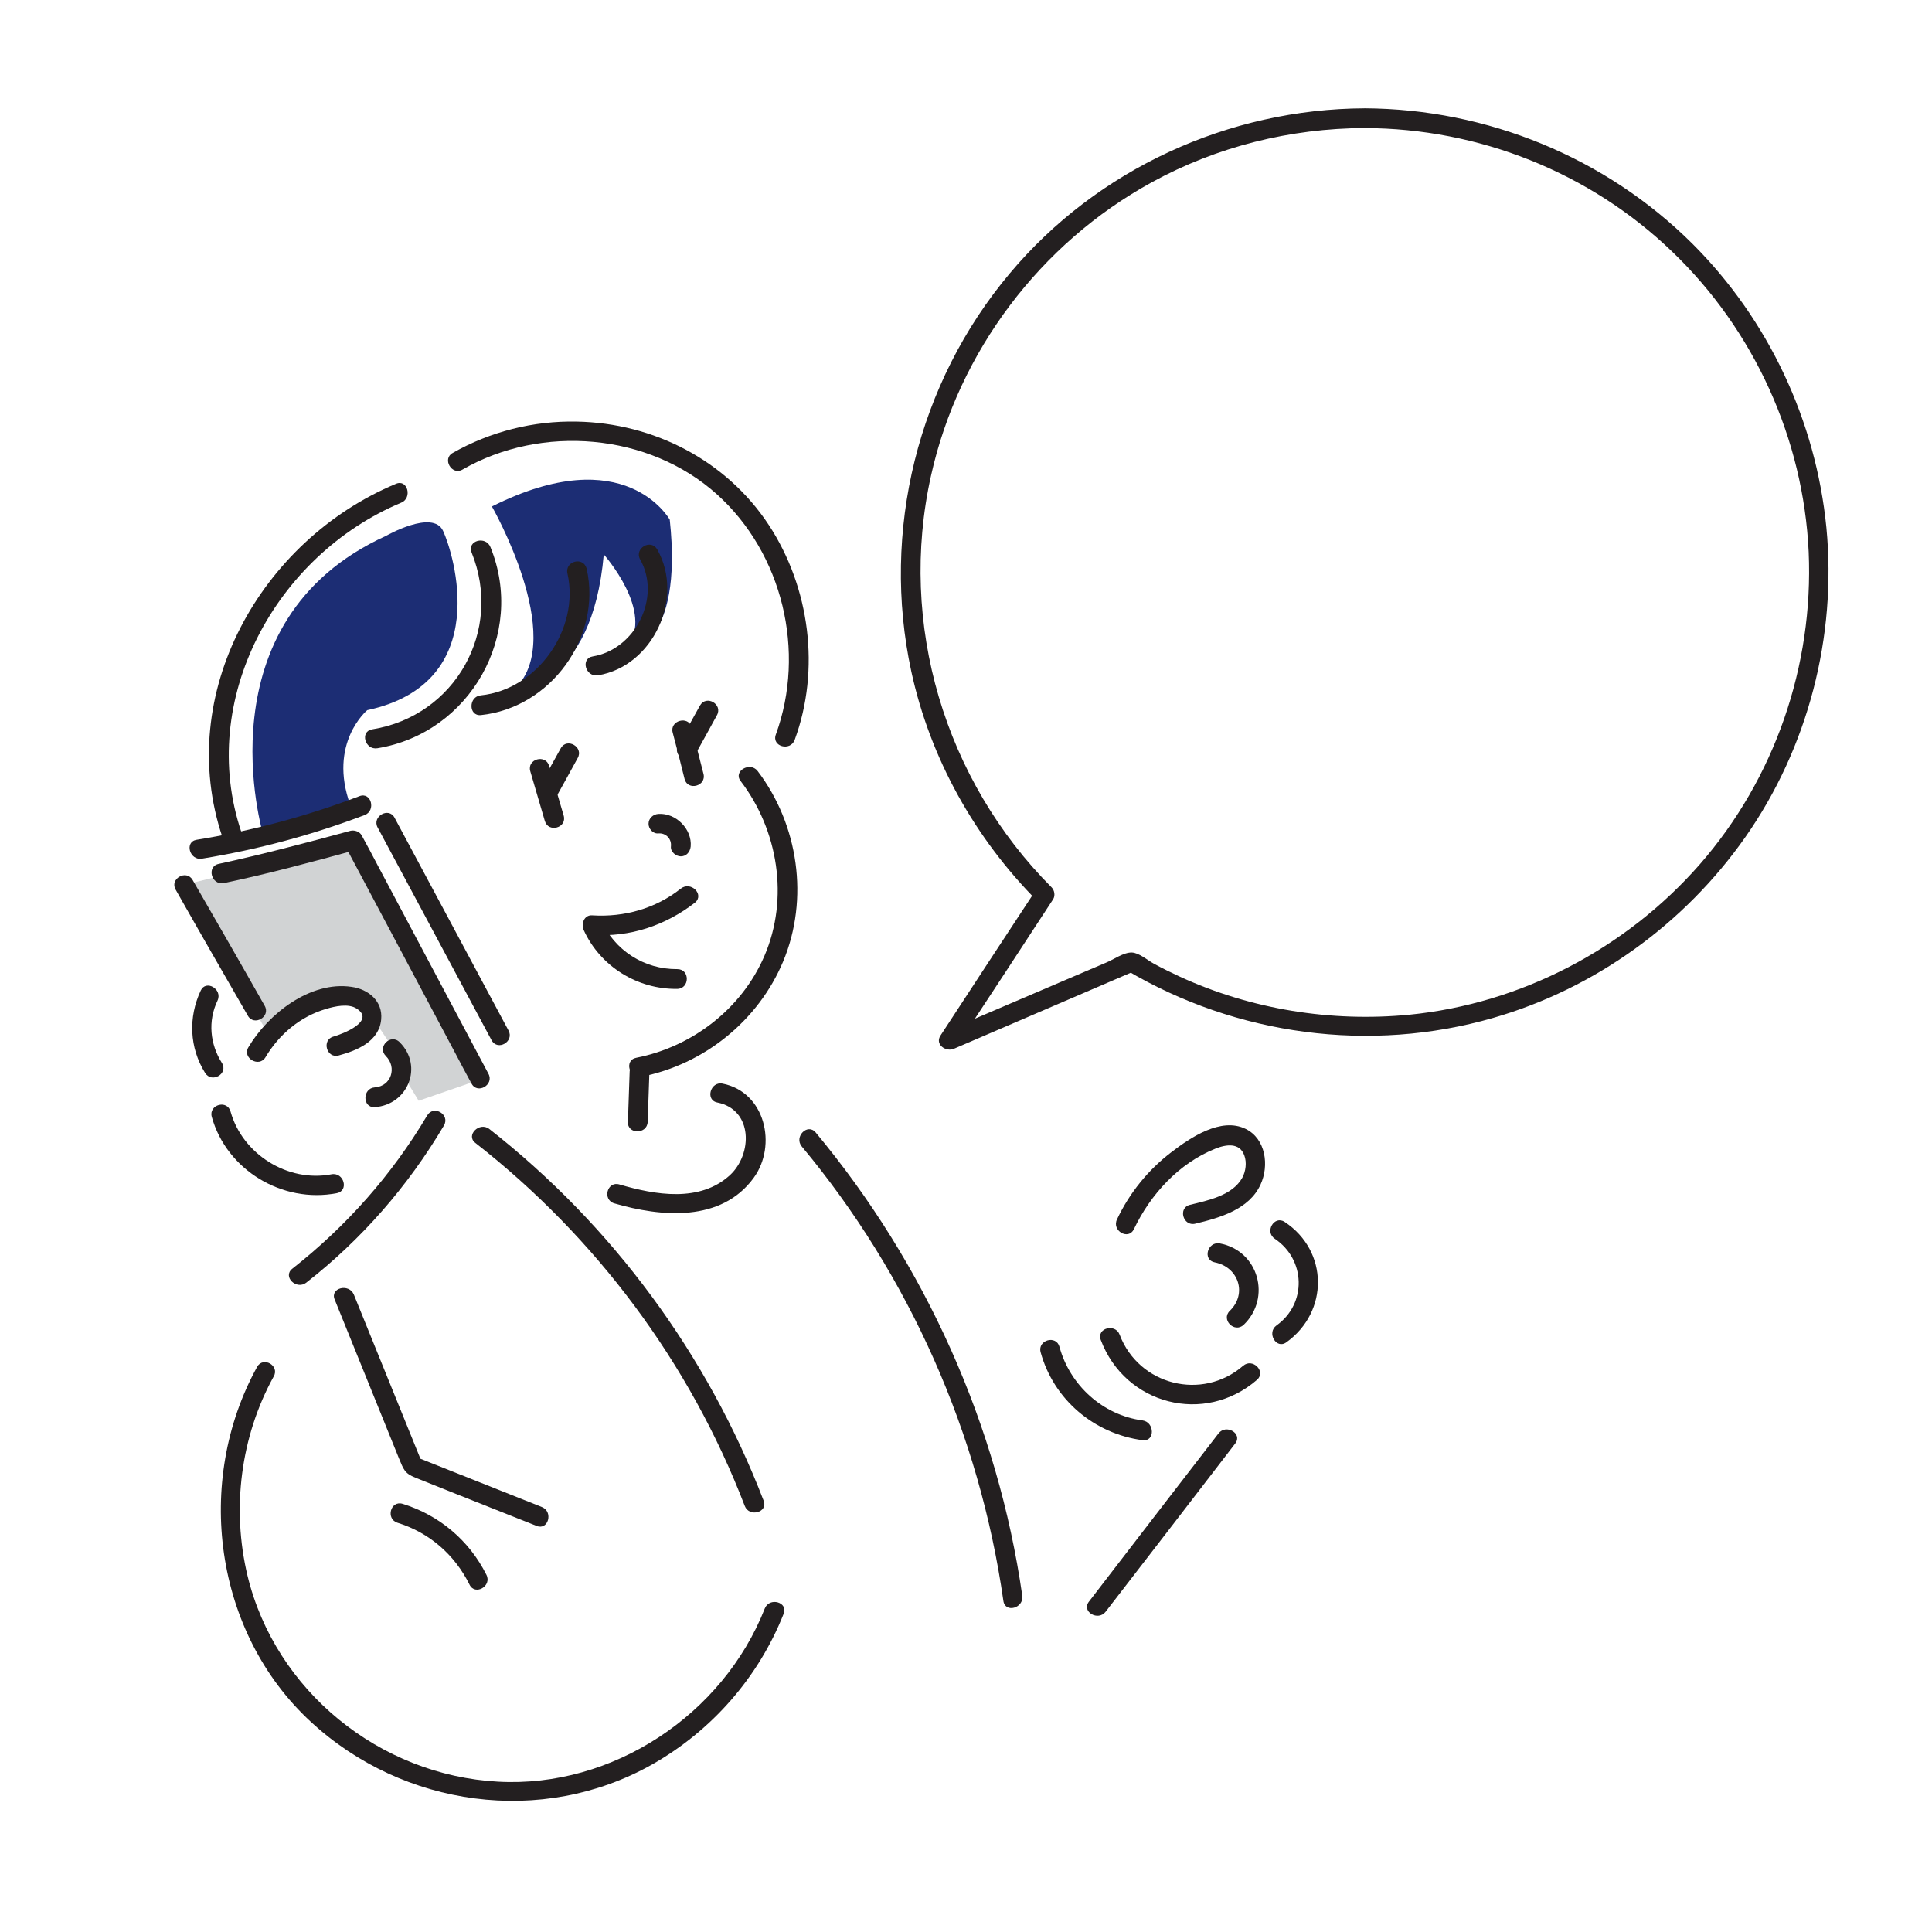 <?xml version="1.0" encoding="UTF-8"?><svg id="uuid-10182b95-8f26-4207-bc70-17ed6ed996fc" xmlns="http://www.w3.org/2000/svg" viewBox="0 0 1200 1200"><defs><style>.uuid-526a4db6-d2b5-4ecf-939c-e4dafd159b04{fill:#d1d3d4;}.uuid-2684ed5f-4704-45d3-b0bf-3dafa1223c52{fill:#231f20;}.uuid-d8c6761b-370b-4b87-9892-111b2b418cba{fill:#1c2d74;}</style></defs><g id="uuid-1d19a216-3763-4772-a59a-790d5323e923"><g id="uuid-d8bda65f-5b13-4884-9997-4dc1d3518ff2"><path class="uuid-526a4db6-d2b5-4ecf-939c-e4dafd159b04" d="M135.86,544.35l-21.48,5.23,52.53,93.5s30.14-28.16,46.75-24.73c16.61,3.43,19.13,15.88,19.13,15.88,0,0,9.39,13.72,10.29,15.52s10.11,8.3,6.5,16.79l10.47,17.15,34.48-11.91-76.71-151.44-81.95,24.01h0Z"/><path class="uuid-d8c6761b-370b-4b87-9892-111b2b418cba" d="M163.47,518.36s-40.07-132.67,76.35-185.56c0,0,29.06-16.61,35.38-3.07s31.95,94.4-47.11,111.37c0,0-24.55,20.4-10.47,59.03l-54.15,18.23h0Z"/><path class="uuid-d8c6761b-370b-4b87-9892-111b2b418cba" d="M305.53,314.57s46.39,81.05,14.8,112.64c0,0,47.29,.72,54.69-82.85,0,0,31.95,35.92,14.26,57.76-17.69,21.84,1.08,2.17,1.08,2.17,0,0,34.12-2.53,25.63-81.59-.18,0-27.44-49.82-110.47-8.12h0Z"/></g><g id="uuid-a3133165-3c06-40c6-89e4-cc746f7a51cc"><g><path class="uuid-2684ed5f-4704-45d3-b0bf-3dafa1223c52" d="M149.94,516.91c-27.8-82.31,21.3-172.02,99.28-204.69,7.04-2.89,3.97-14.8-3.25-11.73-83.94,35.02-137.91,130.33-107.76,219.68,2.53,7.22,14.26,4.15,11.73-3.25h0Z"/><path class="uuid-2684ed5f-4704-45d3-b0bf-3dafa1223c52" d="M292.9,343.09c19.68,48.56-10.11,101.62-61.73,109.93-7.76,1.26-4.51,13,3.25,11.73,57.58-9.39,92.24-70.76,70.22-124.91-2.89-7.22-14.62-4.15-11.73,3.25h0Z"/><path class="uuid-2684ed5f-4704-45d3-b0bf-3dafa1223c52" d="M352.46,356.26c7.76,34.3-18.59,72.02-53.79,75.63-7.76,.72-7.76,13,0,12.27,43.32-4.51,75.27-48.38,65.7-90.97-1.99-7.76-13.72-4.69-11.91,3.07h0Z"/><path class="uuid-2684ed5f-4704-45d3-b0bf-3dafa1223c52" d="M397.59,347.42c13.36,23.65-3.07,55.96-29.42,60.29-7.76,1.26-4.51,13,3.25,11.73,34.3-5.6,53.79-48.2,36.82-78.16-3.97-6.86-14.44-.72-10.65,6.14h0Z"/><path class="uuid-2684ed5f-4704-45d3-b0bf-3dafa1223c52" d="M460.04,485.15c23.29,30.51,30.14,72.74,14.8,108.48-14.08,32.85-44.77,56.5-79.6,63.36-7.76,1.44-4.51,13.18,3.25,11.73,38.81-7.58,72.56-34.84,87.91-71.48,16.25-38.81,9.57-85.02-15.88-118.41-4.69-5.96-15.34,.18-10.47,6.32h0Z"/><path class="uuid-2684ed5f-4704-45d3-b0bf-3dafa1223c52" d="M109.14,552.65c14.8,26.17,29.78,52.17,44.77,78.16,3.79,6.86,14.44,.72,10.47-6.14-14.8-26.17-29.78-52.17-44.77-78.16-3.97-6.68-14.44-.54-10.47,6.14h0Z"/><path class="uuid-2684ed5f-4704-45d3-b0bf-3dafa1223c52" d="M139.1,548.5c27.62-5.78,54.87-13.18,81.95-20.58-2.35-.9-4.51-1.81-6.86-2.89,22.92,43.14,45.85,86.28,68.77,129.42,3.25,6.14,6.5,12.45,9.93,18.59,3.61,6.86,14.26,.72,10.47-6.14-22.92-43.14-45.85-86.28-68.77-129.42-3.25-6.14-6.5-12.45-9.93-18.59-1.26-2.35-4.33-3.43-6.86-2.89-27.26,7.4-54.51,14.62-81.95,20.58-7.76,1.62-4.51,13.54,3.25,11.91h0Z"/><path class="uuid-2684ed5f-4704-45d3-b0bf-3dafa1223c52" d="M124.66,615.29c-7.76,16.61-7.04,35.38,2.71,51.08,4.15,6.68,14.62,.54,10.47-6.14-7.4-11.73-8.84-25.99-2.71-38.81,3.25-7.04-7.22-13.18-10.47-6.14h0Z"/><path class="uuid-2684ed5f-4704-45d3-b0bf-3dafa1223c52" d="M164.92,656.63c8.48-14.26,21.66-25.27,37.55-29.96,5.42-1.62,13.9-3.61,19.13-.18,11.73,7.76-8.66,15.7-14.44,17.33-7.58,1.99-4.33,13.9,3.25,11.73,11.37-3.07,25.09-8.66,26.35-22.38,1.08-11.37-7.94-18.77-18.41-20.22-25.63-3.79-51.81,16.79-64.08,37.55-3.97,6.68,6.68,12.82,10.65,6.14h0Z"/><path class="uuid-2684ed5f-4704-45d3-b0bf-3dafa1223c52" d="M239.65,655.9c7.04,7.04,3.43,18.77-6.86,19.49-7.76,.54-7.76,12.82,0,12.27,20.58-1.44,30.32-25.45,15.52-40.25-5.6-5.78-14.26,2.89-8.66,8.48h0Z"/><path class="uuid-2684ed5f-4704-45d3-b0bf-3dafa1223c52" d="M131.52,693.63c9.21,33.21,44.04,53.97,77.62,47.47,7.76-1.44,4.51-13.18-3.25-11.73-27.08,5.23-55.23-12.45-62.64-38.81-1.99-7.76-13.72-4.51-11.73,3.07h0Z"/><path class="uuid-2684ed5f-4704-45d3-b0bf-3dafa1223c52" d="M329.36,479.01c3.07,10.29,5.96,20.58,9.03,30.87,2.17,7.58,13.9,4.33,11.73-3.25-3.07-10.29-5.96-20.58-9.03-30.87-2.17-7.58-13.9-4.33-11.73,3.25h0Z"/><path class="uuid-2684ed5f-4704-45d3-b0bf-3dafa1223c52" d="M417.81,455c2.53,9.57,5.05,19.13,7.4,28.88,1.99,7.58,13.72,4.33,11.73-3.25l-7.4-28.88c-1.81-7.4-13.72-4.33-11.73,3.25h0Z"/><path class="uuid-2684ed5f-4704-45d3-b0bf-3dafa1223c52" d="M408.96,517.64c4.69-.36,8.3,3.43,7.76,8.12-.36,3.25,3.07,6.14,6.14,6.14,3.61,0,5.78-2.89,6.14-6.14,.9-10.83-9.21-20.94-20.04-20.22-3.25,.18-6.14,2.71-6.14,6.14,0,3.07,2.71,6.32,6.14,5.96h0Z"/><path class="uuid-2684ed5f-4704-45d3-b0bf-3dafa1223c52" d="M422.86,551.93c-15.7,12.45-35.2,17.87-55.05,16.61-5.05-.36-7.04,5.42-5.23,9.21,10.29,22.56,33.39,36.82,58.12,36.46,7.76-.18,7.94-12.27,0-12.27-20.76,.18-38.99-11.73-47.47-30.51-1.81,3.07-3.43,6.14-5.23,9.21,23.29,1.62,45.31-5.78,63.72-20.04,5.96-5.05-2.71-13.54-8.84-8.66h0Z"/><path class="uuid-2684ed5f-4704-45d3-b0bf-3dafa1223c52" d="M348.31,464.75c-4.51,8.12-9.03,16.25-13.54,24.55-3.79,6.86,6.68,13,10.47,6.14,4.51-8.12,9.03-16.25,13.54-24.55,3.97-6.86-6.68-13-10.47-6.14h0Z"/><path class="uuid-2684ed5f-4704-45d3-b0bf-3dafa1223c52" d="M434.77,438.21c-4.51,8.12-9.03,16.25-13.54,24.55-3.79,6.86,6.68,13,10.47,6.14,4.51-8.12,9.03-16.25,13.54-24.55,3.97-6.86-6.5-13-10.47-6.14h0Z"/><path class="uuid-2684ed5f-4704-45d3-b0bf-3dafa1223c52" d="M265.28,692.91c-21.84,36.82-50.18,68.77-83.75,95.13-6.14,4.87,2.53,13.36,8.66,8.66,34.48-26.9,63.36-60.11,85.56-97.65,3.97-6.86-6.5-13-10.47-6.14h0Z"/><path class="uuid-2684ed5f-4704-45d3-b0bf-3dafa1223c52" d="M295.24,709.88c74.91,58.48,133.21,136.64,167.33,225.45,2.71,7.22,14.62,4.15,11.73-3.25-34.84-90.61-93.86-170.94-170.4-230.87-6.14-4.69-14.8,3.97-8.66,8.66h0Z"/><path class="uuid-2684ed5f-4704-45d3-b0bf-3dafa1223c52" d="M381.52,747.42c29.06,8.48,66.43,11.91,86.64-15.88,14.62-20.04,7.22-53.25-19.31-58.48-7.58-1.62-11.01,10.29-3.25,11.73,22.2,4.51,21.84,32.13,7.76,45.13-18.77,17.15-46.39,12.27-68.59,5.78-7.58-2.35-10.83,9.39-3.25,11.73h0Z"/><path class="uuid-2684ed5f-4704-45d3-b0bf-3dafa1223c52" d="M497.95,712.04c66.97,80.33,110.47,178.7,125.27,282.31,1.08,7.76,12.82,4.51,11.73-3.25-15.16-105.6-60.11-205.78-128.34-287.73-5.05-5.96-13.54,2.71-8.66,8.66h0Z"/><path class="uuid-2684ed5f-4704-45d3-b0bf-3dafa1223c52" d="M207.88,807.17c13.36,32.85,26.53,65.7,39.89,98.56,2.89,6.86,3.43,9.39,10.29,12.09,8.66,3.43,17.51,7.04,26.17,10.47,16.43,6.5,32.67,13,49.1,19.49,7.22,2.89,10.47-8.84,3.25-11.73-26.17-10.47-52.35-20.76-78.52-31.23l4.33,4.33c-14.26-35.02-28.34-70.04-42.6-105.05-3.07-7.22-14.98-4.15-11.91,3.07h0Z"/><path class="uuid-2684ed5f-4704-45d3-b0bf-3dafa1223c52" d="M246.87,945.8c19.86,6.14,35.56,19.86,44.77,38.45,3.43,7.04,14.08,.9,10.47-6.14-10.65-21.3-29.24-37-51.99-44.04-7.58-2.35-10.65,9.39-3.25,11.73h0Z"/><path class="uuid-2684ed5f-4704-45d3-b0bf-3dafa1223c52" d="M159.68,849.05c-39.17,71.12-26.71,164.98,33.39,220.4,57.4,53.07,143.68,64.98,211.91,26.53,37-20.94,66.07-53.97,81.77-93.68,2.89-7.22-8.84-10.47-11.73-3.25-25.99,66.07-94.59,111.55-165.7,107.58-73.47-3.97-138.27-56.32-155.6-127.98-9.93-41.52-4.33-86.28,16.25-123.65,3.97-6.68-6.5-12.82-10.29-5.96h0Z"/><path class="uuid-2684ed5f-4704-45d3-b0bf-3dafa1223c52" d="M704.27,763.49c10.29-21.66,27.98-40.97,50.54-50,6.68-2.71,15.16-3.97,18.05,4.15,1.62,4.33,.9,9.93-1.26,13.9-6.14,11.01-21.3,14.08-32.49,16.79-7.58,1.81-4.33,13.54,3.25,11.73,15.16-3.61,33.57-8.84,40.61-24.37,5.42-11.73,3.25-28.34-9.21-34.48-15.34-7.58-34.48,5.42-46.21,14.44-14.44,11.01-25.99,25.27-33.75,41.7-3.43,7.04,7.04,13.18,10.47,6.14h0Z"/><path class="uuid-2684ed5f-4704-45d3-b0bf-3dafa1223c52" d="M754.45,784.06c14.8,2.89,20.4,19.49,9.39,30.14-5.6,5.42,2.89,14.08,8.66,8.66,17.33-16.79,9.21-46.03-14.8-50.54-7.58-1.44-11.01,10.11-3.25,11.73h0Z"/><path class="uuid-2684ed5f-4704-45d3-b0bf-3dafa1223c52" d="M791.81,769.44c19.13,12.82,20.04,40.25,1.08,53.79-6.32,4.51-.18,15.16,6.14,10.47,26.35-18.95,26.17-56.68-1.08-74.73-6.5-4.33-12.64,6.14-6.14,10.47h0Z"/><path class="uuid-2684ed5f-4704-45d3-b0bf-3dafa1223c52" d="M772.14,848.32c-25.45,22.02-64.8,12.09-76.71-19.31-2.71-7.22-14.44-4.15-11.73,3.25,15.16,40.25,64.44,53.07,97.11,24.73,5.78-5.23-2.89-13.72-8.66-8.66h0Z"/><path class="uuid-2684ed5f-4704-45d3-b0bf-3dafa1223c52" d="M646.33,839.84c8.12,29.6,33.39,50.72,63.36,54.69,7.76,1.08,7.58-11.19,0-12.27-24.73-3.25-45.13-21.84-51.62-45.67-1.99-7.58-13.72-4.33-11.73,3.25h0Z"/><path class="uuid-2684ed5f-4704-45d3-b0bf-3dafa1223c52" d="M847.59,67.28c-84.48,.36-166.07,37.73-220.4,102.53-57.22,68.05-79.96,160.11-61.19,247.11,11.73,54.15,39.53,103.79,78.52,142.96-.36-2.53-.72-4.87-.9-7.4-19.86,30.14-39.71,60.47-59.39,90.61-3.79,5.6,3.25,10.47,8.3,8.3,37.73-16.25,75.63-32.49,113.36-48.74h-6.14c68.23,40.43,151.26,51.62,227.62,29.6,63.36-18.23,118.95-58.48,156.68-112.27,38.99-55.6,56.86-124.73,50.36-192.24-6.5-66.25-35.92-129.06-83.03-176.17-53.97-53.79-127.62-83.94-203.79-84.3-7.94,0-7.94,12.27,0,12.27,70.94,.18,139.71,27.44,190.98,76.71,50.9,48.74,81.59,116.25,84.84,186.64,3.07,70.58-21.12,140.79-67.69,194.04-45.85,52.35-111.01,86.46-180.33,93.32-48.56,4.69-98.2-3.25-142.6-23.65-5.42-2.53-11.01-5.23-16.25-8.12-3.97-2.17-9.03-6.68-13.54-6.86-5.05-.18-11.55,4.51-16.06,6.32-6.5,2.71-13,5.6-19.49,8.3-27.08,11.55-53.97,23.1-81.05,34.66l8.3,8.3c19.86-30.14,39.71-60.47,59.39-90.61,1.44-2.17,.9-5.6-.9-7.4-66.43-66.61-95.49-163.72-74.91-255.78,17.15-77.08,67.87-144.22,137-182.13,40.43-22.2,86.1-33.57,132.31-33.75,7.76,0,7.76-12.27,0-12.27h0Z"/><path class="uuid-2684ed5f-4704-45d3-b0bf-3dafa1223c52" d="M287.3,291.64c49.1-28.16,115.52-22.74,157.94,15.34,40.97,36.82,55.42,97.83,36.64,149.28-2.71,7.4,9.03,10.65,11.73,3.25,16.06-43.68,9.39-94.59-16.06-133.39-26.35-40.07-71.48-63.36-119.31-64.26-26.9-.54-53.61,6.14-77.08,19.49-6.68,3.61-.54,14.26,6.14,10.29h0Z"/><path class="uuid-2684ed5f-4704-45d3-b0bf-3dafa1223c52" d="M391.09,665.47l-1.08,31.41c-.36,7.76,11.91,7.76,12.27,0l1.08-31.41c.18-7.76-11.91-7.76-12.27,0h0Z"/></g><path class="uuid-2684ed5f-4704-45d3-b0bf-3dafa1223c52" d="M125.39,533.34c34.48-5.6,68.23-14.62,101.08-27.08,7.22-2.71,4.15-14.62-3.25-11.73-32.67,12.45-66.43,21.48-101.08,27.08-7.76,1.26-4.33,13,3.25,11.73h0Z"/><path class="uuid-2684ed5f-4704-45d3-b0bf-3dafa1223c52" d="M234.59,514.03c23.65,44.04,47.11,88.09,70.76,132.13,3.79,6.86,14.26,.72,10.47-6.14-23.65-44.04-47.11-88.09-70.76-132.13-3.61-6.86-14.26-.72-10.47,6.14h0Z"/><path class="uuid-2684ed5f-4704-45d3-b0bf-3dafa1223c52" d="M756.8,890.38c-26.9,34.84-53.79,69.68-80.51,104.51-4.69,6.14,5.78,12.27,10.47,6.14,26.9-34.84,53.79-69.68,80.51-104.51,4.69-6.14-5.78-12.27-10.47-6.14h0Z"/></g></g></svg>